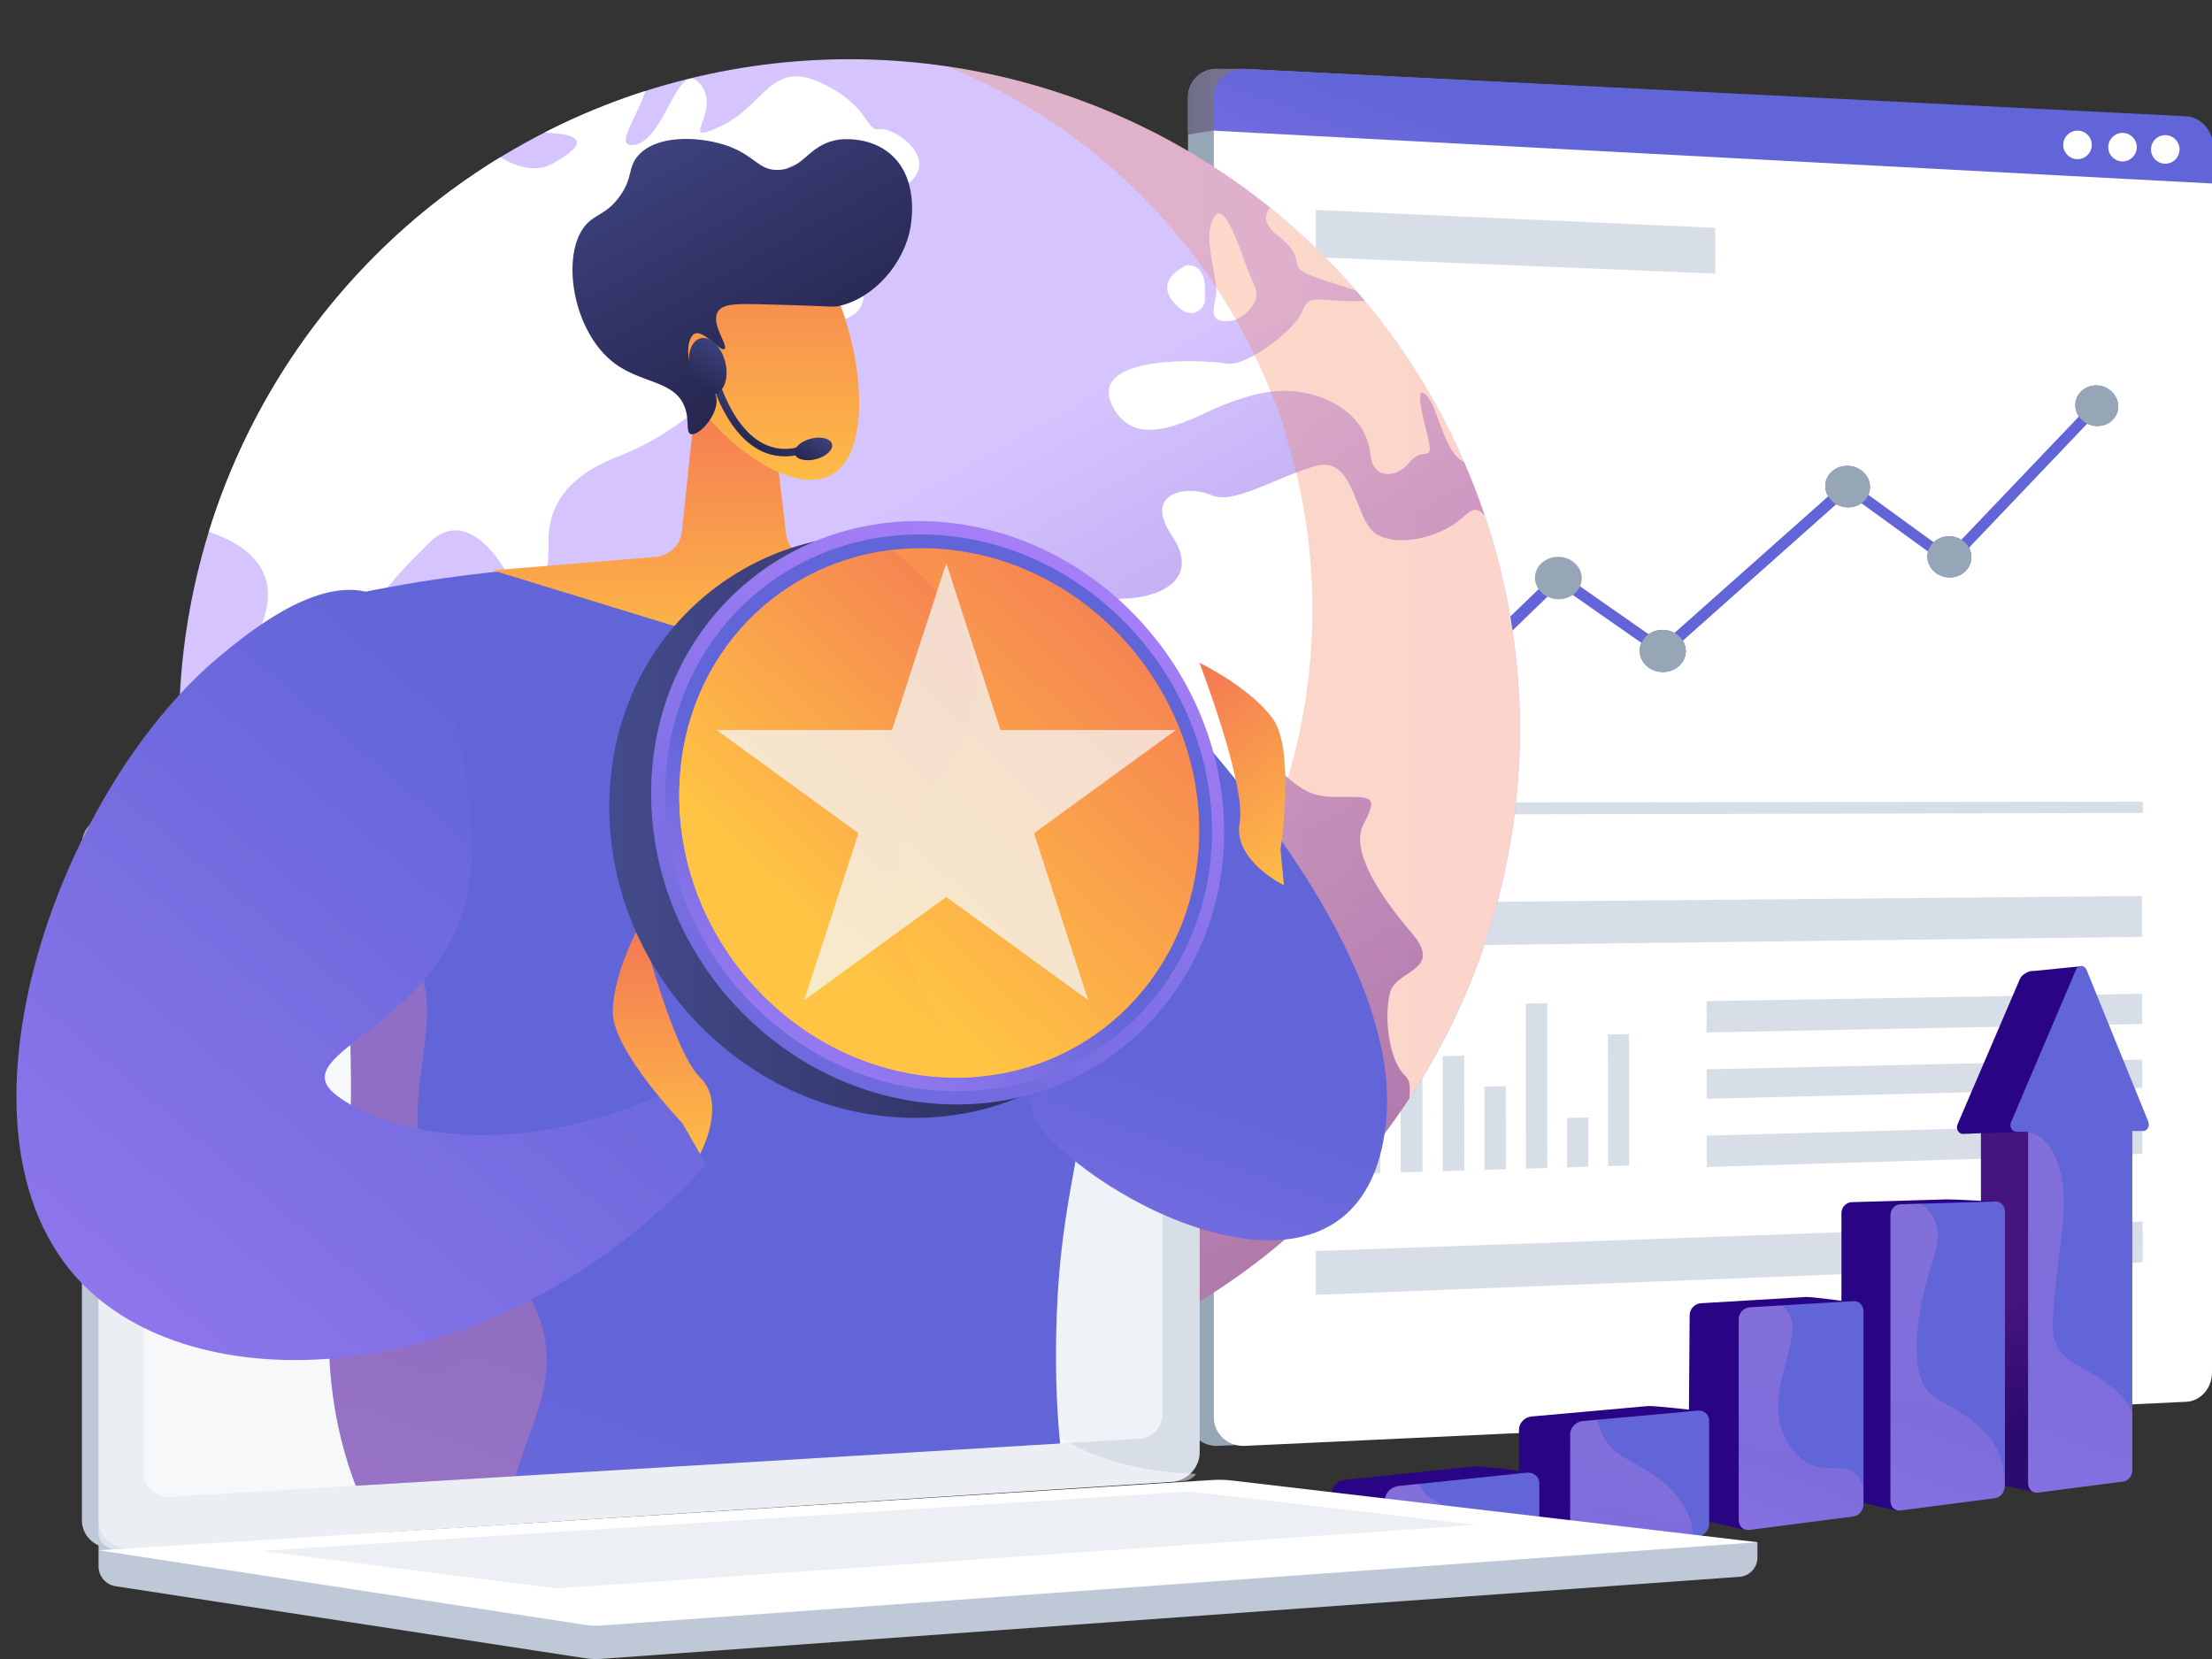 <svg xmlns="http://www.w3.org/2000/svg" xmlns:xlink="http://www.w3.org/1999/xlink" viewBox="0 0 400 300"><rect x="0" y="0" width="400" height="300" fill="#333333" stroke="none"/><defs><linearGradient id="b" x1="214.83" y1="18.49" x2="237.75" y2="18.49" gradientUnits="userSpaceOnUse"><stop offset="0" stop-color="#311944"></stop><stop offset="1" stop-color="#893976"></stop></linearGradient><linearGradient id="c" x1="258.14" y1="258.1" x2="304.5" y2="128.8" gradientUnits="userSpaceOnUse"><stop offset="0" stop-color="#aa80f9"></stop><stop offset="1" stop-color="#6165d7"></stop></linearGradient><linearGradient id="d" x1="296.82" y1="128.46" x2="300.1" y2="119.31" xlink:href="#c"></linearGradient><linearGradient id="e" x1="348.76" y1="111.13" x2="351.95" y2="102.25" xlink:href="#c"></linearGradient><linearGradient id="f" x1="375.48" y1="83.62" x2="378.61" y2="74.9" xlink:href="#c"></linearGradient><linearGradient id="g" x1="330.34" y1="98.49" x2="333.55" y2="89.55" xlink:href="#c"></linearGradient><linearGradient id="h" x1="279.26" y1="109.97" x2="305.72" y2="36.17" xlink:href="#c"></linearGradient><linearGradient id="i" x1="365.38" y1="258.59" x2="362.35" y2="234.52" xlink:href="#b"></linearGradient><linearGradient id="j" x1="331.86" y1="353.8" x2="371.35" y2="243.69" xlink:href="#c"></linearGradient><linearGradient id="k" x1="322.48" y1="327.14" x2="347.52" y2="257.31" xlink:href="#c"></linearGradient><linearGradient id="l" x1="302.6" y1="319.71" x2="322.08" y2="265.4" xlink:href="#c"></linearGradient><linearGradient id="m" x1="280.65" y1="311.69" x2="294.06" y2="274.31" xlink:href="#c"></linearGradient><linearGradient id="n" x1="251.4" y1="311.59" x2="262.4" y2="280.91" xlink:href="#c"></linearGradient><linearGradient id="o" x1="390.45" y1="169.63" x2="352.87" y2="342.73" gradientUnits="userSpaceOnUse"><stop offset="0" stop-color="#e38ddd"></stop><stop offset="1" stop-color="#9571f6"></stop></linearGradient><linearGradient id="p" x1="364.7" y1="186.46" x2="332.05" y2="336.85" xlink:href="#o"></linearGradient><linearGradient id="q" x1="334.92" y1="212.8" x2="310.62" y2="324.76" xlink:href="#o"></linearGradient><linearGradient id="r" x1="300.42" y1="244.06" x2="286.23" y2="309.43" xlink:href="#o"></linearGradient><linearGradient id="s" x1="264.52" y1="259.28" x2="254.42" y2="305.79" xlink:href="#o"></linearGradient><clipPath id="t"><circle cx="153.6" cy="131.95" r="121.24" fill="none" stroke-width="0"></circle></clipPath><linearGradient id="u" x1="137.75" y1="104.06" x2="285.48" y2="363.47" gradientUnits="userSpaceOnUse"><stop offset="0" stop-color="#d6c4ff"></stop><stop offset="1" stop-color="#512da8"></stop></linearGradient><linearGradient id="v" x1="31.21" y1="131.95" x2="276" y2="131.95" gradientUnits="userSpaceOnUse"><stop offset="0" stop-color="#ffc444"></stop><stop offset="1" stop-color="#f36f56"></stop></linearGradient><clipPath id="w"><path d="m206.07,260.17l-175.12,10.5c-2.74.16-4.96-1.72-4.96-4.21L0,239.67c0-2.49,6.34-183.03,12.78-220.77l189.93-.36c-1.42,37.72,72.17,93.66,67.56,195.94l-60.06,41.34c0,2.27-1.85,4.22-4.14,4.36Z" fill="none" stroke-width="0"></path></clipPath><linearGradient id="x" x1="19.56" y1="491.69" x2="108.46" y2="243.79" xlink:href="#c"></linearGradient><linearGradient id="y" x1="-163.74" y1="126.08" x2="-163.74" y2="64.11" gradientTransform="translate(-34.89) rotate(-180) scale(1 -1)" xlink:href="#v"></linearGradient><linearGradient id="z" x1="-171.37" y1="93.06" x2="-171.37" y2="30.63" gradientTransform="translate(-34.89) rotate(-180) scale(1 -1)" xlink:href="#v"></linearGradient><linearGradient id="aa" x1="-149.14" y1="8.98" x2="-181.87" y2="66.81" gradientTransform="translate(-34.89) rotate(-180) scale(1 -1)" gradientUnits="userSpaceOnUse"><stop offset="0" stop-color="#444b8c"></stop><stop offset="1" stop-color="#26264f"></stop></linearGradient><linearGradient id="ab" x1="-150.01" y1="339.14" x2="-21.41" y2="3.68" gradientTransform="translate(-34.89) rotate(-180) scale(1 -1)" gradientUnits="userSpaceOnUse"><stop offset="0" stop-color="#ff9085"></stop><stop offset="1" stop-color="#fb6fbb"></stop></linearGradient><linearGradient id="ac" x1="-32.8" y1="299.85" x2="105.71" y2="138.13" xlink:href="#c"></linearGradient><linearGradient id="ad" x1="175.37" y1="304.83" x2="215.15" y2="193.92" xlink:href="#c"></linearGradient><linearGradient id="ae" x1="119.79" y1="213.74" x2="119.79" y2="163.35" xlink:href="#v"></linearGradient><linearGradient id="af" x1="9690.31" y1="-3008.08" x2="9690.31" y2="-3058.47" gradientTransform="translate(9886.23 -2988.35) rotate(144.68) scale(1 -1)" xlink:href="#v"></linearGradient><linearGradient id="ag" x1="-4725.06" y1="149.39" x2="-4621.43" y2="149.39" gradientTransform="translate(4835.24)" xlink:href="#aa"></linearGradient><linearGradient id="ah" x1="-4642.12" y1="94.93" x2="-4696.07" y2="213.95" gradientTransform="translate(4835.24)" xlink:href="#c"></linearGradient><linearGradient id="ai" x1="-4699.14" y1="200.33" x2="-4671.03" y2="155.69" gradientTransform="translate(4835.24)" xlink:href="#c"></linearGradient><linearGradient id="aj" x1="151.35" y1="166.41" x2="218.84" y2="95.38" xlink:href="#v"></linearGradient><linearGradient id="ak" x1="-4690.2" y1="165.26" x2="-4635.16" y2="107.33" gradientTransform="translate(4835.24)" xlink:href="#v"></linearGradient><linearGradient id="al" x1="139.38" y1="70.18" x2="134.05" y2="79.6" gradientTransform="matrix(1,0,0,1,0,0)" xlink:href="#aa"></linearGradient><linearGradient id="am" x1="149.39" y1="77.09" x2="145.68" y2="83.64" gradientTransform="matrix(1,0,0,1,0,0)" xlink:href="#aa"></linearGradient><linearGradient id="an" x1="131.6" y1="59.81" x2="125.79" y2="70.08" gradientTransform="matrix(1,0,0,1,0,0)" xlink:href="#aa"></linearGradient></defs><g><g id="a"><path d="m394.98,26.02v222.2c0,2.79-1.98,5.15-4.61,5.27l-170.12,7.97c-3.02.14-5.42-2.18-5.42-5.17V17.61c0-3,2.47-5.3,5.49-5.15l17.43.88,152.73,7.69c.41.02.79.09,1.17.22,1.62.53,2.81,1.94,3.26,3.69.1.35.05.71.05,1.09Z" fill="#97a6b7" stroke-width="0"></path><polygon points="237.05 212.34 233.06 212.46 233.06 182.11 237.05 182.04 237.05 212.34" fill="#97a6b7" stroke-width="0"></polygon><polygon points="244.72 212.11 240.76 212.23 240.76 191.44 244.72 191.35 244.72 212.11" fill="#97a6b7" stroke-width="0"></polygon><polygon points="252.34 211.89 248.41 212 248.4 185.82 252.33 185.74 252.34 211.89" fill="#97a6b7" stroke-width="0"></polygon><polygon points="259.91 211.66 256 211.78 255.99 190.99 259.9 190.91 259.91 211.66" fill="#97a6b7" stroke-width="0"></polygon><polygon points="267.43 211.43 263.55 211.55 263.54 196.51 267.42 196.41 267.43 211.43" fill="#97a6b7" stroke-width="0"></polygon><polygon points="274.91 211.21 271.05 211.33 271.03 181.46 274.89 181.4 274.91 211.21" fill="#97a6b7" stroke-width="0"></polygon><polygon points="282.33 210.99 278.5 211.1 278.49 202.16 282.32 202.06 282.33 210.99" fill="#97a6b7" stroke-width="0"></polygon><polygon points="289.71 210.77 285.9 210.88 285.88 187.07 289.69 187 289.71 210.77" fill="#97a6b7" stroke-width="0"></polygon><polygon points="382.45 169.41 233.06 171.26 233.06 163.36 382.43 162.02 382.45 169.41" fill="#97a6b7" stroke-width="0"></polygon><polygon points="382.59 228.28 233.06 234.15 233.06 226.23 382.57 220.88 382.59 228.28" fill="#97a6b7" stroke-width="0"></polygon><polygon points="305.28 49.48 233.06 46.52 233.06 37.97 305.27 41.2 305.28 49.48" fill="#97a6b7" stroke-width="0"></polygon><polygon points="382.49 185.17 303.71 186.7 303.71 181.04 382.47 179.7 382.49 185.17" fill="#97a6b7" stroke-width="0"></polygon><polygon points="382.51 196.74 303.73 198.7 303.72 193.37 382.5 191.6 382.51 196.74" fill="#97a6b7" stroke-width="0"></polygon><polygon points="382.54 208.65 303.74 211.03 303.73 205.36 382.53 203.18 382.54 208.65" fill="#97a6b7" stroke-width="0"></polygon><polygon points="382.57 147.01 232.06 147.33 232.06 62.87 234.25 62.94 234.22 145.14 382.55 144.97 382.57 147.01" fill="#97a6b7" stroke-width="0"></polygon><path d="m241.3,140.01c-.27,0-.55-.1-.76-.29-.43-.4-.44-1.04-.02-1.45l35.65-34.46c.36-.35.95-.39,1.37-.09l18.17,12.7,32.83-29.18c.35-.31.89-.33,1.28-.05l17.67,12.83,26.07-27.33c.36-.38.97-.38,1.37,0,.39.37.42.99.06,1.36l-26.63,27.95c-.34.36-.9.4-1.31.11l-17.73-12.85-32.81,29.2c-.36.32-.91.35-1.31.07l-18.14-12.67-34.97,33.85c-.21.21-.5.31-.78.31Z" fill="#97a6b7" stroke-width="0"></path><path d="m276.69,100.69c-2.34.09-4.13,1.88-4,4,.13,2.12,2.13,3.77,4.47,3.67,2.33-.09,4.11-1.88,3.98-4-.13-2.11-2.12-3.76-4.45-3.67Z" fill="#97a6b7" stroke-width="0"></path><path d="m240.94,135.23c-2.41.12-4.26,1.97-4.13,4.13.13,2.16,2.2,3.8,4.61,3.67,2.41-.13,4.24-1.98,4.11-4.13-.13-2.15-2.18-3.79-4.59-3.67Z" fill="#97a6b7" stroke-width="0"></path><path d="m295.57,113.91c-2.3.1-4.06,1.89-3.93,3.99.13,2.11,2.1,3.73,4.4,3.62,2.29-.11,4.05-1.89,3.92-3.99-.13-2.1-2.09-3.72-4.38-3.62Z" fill="#97a6b7" stroke-width="0"></path><path d="m347.4,96.98c-2.19.08-3.88,1.81-3.75,3.87.12,2.06,2.01,3.65,4.2,3.57,2.19-.09,3.86-1.82,3.74-3.87-.12-2.05-1.99-3.65-4.18-3.57Z" fill="#97a6b7" stroke-width="0"></path><path d="m378.14,73.27c-.12-2.02-1.95-3.62-4.08-3.57-2.14.05-3.78,1.74-3.66,3.77.12,2.03,1.96,3.63,4.1,3.57,2.14-.06,3.77-1.75,3.65-3.77Z" fill="#97a6b7" stroke-width="0"></path><path d="m329,84.24c-2.23.07-3.94,1.8-3.81,3.88.13,2.07,2.04,3.69,4.27,3.62,2.23-.07,3.92-1.81,3.8-3.88-.12-2.07-2.03-3.69-4.25-3.62Z" fill="#97a6b7" stroke-width="0"></path><path d="m394.98,24.93v8.25l-180.14-9.55v-6.02c0-3,2.47-5.3,5.49-5.15h4.69s12.75.66,12.75.66l152.72,7.91c.41.02.74.09,1.12.22,1.65.53,3.01,1.94,3.37,3.69Z" fill="#97a6b7" stroke-width="0"></path><circle cx="370.79" cy="26.2" r="2.58" fill="#97a6b7" stroke-width="0"></circle><circle cx="378.93" cy="26.61" r="2.58" fill="#97a6b7" stroke-width="0"></circle><path d="m389.25,27.02c0,1.42-1.15,2.58-2.58,2.58s-2.58-1.15-2.58-2.58,1.15-2.58,2.58-2.58,2.58,1.15,2.58,2.58Z" fill="#97a6b7" stroke-width="0"></path><path d="m237.75,13.11l-.02.22-1.01,11.21-17.09-.98-4.8.78v-6.72c0-3,2.47-5.3,5.49-5.15h4.69s12.74.66,12.74.66Z" fill="url(#b)" opacity=".4" stroke-width="0"></path><path d="m395.97,26.61l4.03,6.57v215.04c0,2.79-2.05,5.15-4.68,5.27l-170.26,7.97c-3.02.14-5.56-2.18-5.56-5.17V23.56l2.8-4.54c0-3,.97-1.45,3.99-1.3l168.69,6.72c2.18.11.98,1.69.98,2.17Z" fill="#fff" stroke-width="0"></path><polygon points="241.93 212.34 237.95 212.46 237.95 182.11 241.93 182.04 241.93 212.34" fill="#d8dee8" stroke-width="0"></polygon><polygon points="249.6 212.11 245.64 212.23 245.64 191.44 249.6 191.35 249.6 212.11" fill="#d8dee8" stroke-width="0"></polygon><polygon points="257.23 211.89 253.29 212 253.28 185.82 257.22 185.74 257.23 211.89" fill="#d8dee8" stroke-width="0"></polygon><polygon points="264.8 211.66 260.89 211.78 260.88 190.99 264.79 190.91 264.8 211.66" fill="#d8dee8" stroke-width="0"></polygon><polygon points="272.32 211.43 268.43 211.55 268.43 196.51 272.31 196.41 272.32 211.43" fill="#d8dee8" stroke-width="0"></polygon><polygon points="279.79 211.21 275.93 211.33 275.91 181.46 279.77 181.4 279.79 211.21" fill="#d8dee8" stroke-width="0"></polygon><polygon points="287.22 210.99 283.38 211.1 283.37 202.16 287.21 202.06 287.22 210.99" fill="#d8dee8" stroke-width="0"></polygon><polygon points="294.59 210.77 290.78 210.88 290.76 187.07 294.57 187 294.59 210.77" fill="#d8dee8" stroke-width="0"></polygon><polygon points="387.34 169.41 237.95 171.26 237.95 163.36 387.32 162.02 387.34 169.41" fill="#d8dee8" stroke-width="0"></polygon><polygon points="387.47 228.28 237.95 234.15 237.95 226.23 387.45 220.88 387.47 228.28" fill="#d8dee8" stroke-width="0"></polygon><polygon points="310.17 49.48 237.94 46.52 237.94 37.97 310.16 41.2 310.17 49.48" fill="#d8dee8" stroke-width="0"></polygon><polygon points="387.37 185.17 308.6 186.7 308.59 181.04 387.36 179.7 387.37 185.17" fill="#d8dee8" stroke-width="0"></polygon><polygon points="387.4 196.74 308.61 198.7 308.61 193.37 387.39 191.6 387.4 196.74" fill="#d8dee8" stroke-width="0"></polygon><polygon points="387.43 208.65 308.63 211.03 308.62 205.36 387.41 203.18 387.43 208.65" fill="#d8dee8" stroke-width="0"></polygon><polygon points="387.53 147.01 237.08 147.33 237.08 62.87 239.2 62.94 239.14 145.14 387.49 144.97 387.53 147.01" fill="#d8dee8" stroke-width="0"></polygon><path d="m246.18,140.01c-.27,0-.55-.1-.76-.29-.43-.4-.44-1.04-.02-1.45l35.65-34.46c.36-.35.95-.39,1.37-.09l18.17,12.7,32.83-29.18c.35-.31.89-.33,1.28-.05l17.67,12.83,26.07-27.33c.36-.38.97-.38,1.37,0,.39.37.42.99.06,1.36l-26.63,27.95c-.34.36-.9.4-1.31.11l-17.73-12.85-32.81,29.2c-.36.32-.91.35-1.31.07l-18.14-12.67-34.97,33.85c-.21.21-.5.31-.78.31Z" fill="url(#c)" stroke-width="0"></path><path d="m281.58,100.69c-2.34.09-4.13,1.88-4,4,.13,2.12,2.13,3.77,4.47,3.67,2.33-.09,4.11-1.88,3.98-4-.13-2.11-2.12-3.76-4.45-3.67Z" fill="#97a6b7" stroke-width="0"></path><path d="m245.82,135.23c-2.41.12-4.26,1.97-4.13,4.13.13,2.16,2.2,3.8,4.61,3.67,2.41-.13,4.24-1.98,4.11-4.13-.13-2.15-2.18-3.79-4.59-3.67Z" fill="#97a6b7" stroke-width="0"></path><path d="m300.45,113.91c-2.3.1-4.06,1.89-3.93,3.99.13,2.11,2.1,3.73,4.4,3.62,2.29-.11,4.05-1.89,3.92-3.99-.13-2.1-2.09-3.72-4.38-3.62Z" fill="url(#d)" stroke-width="0"></path><path d="m300.45,113.91c-2.3.1-4.06,1.89-3.93,3.99.13,2.11,2.1,3.73,4.4,3.62,2.29-.11,4.05-1.89,3.92-3.99-.13-2.1-2.09-3.72-4.38-3.62Z" fill="#97a6b7" stroke-width="0"></path><path d="m352.29,96.98c-2.19.08-3.88,1.81-3.75,3.87.12,2.06,2.01,3.65,4.2,3.57,2.19-.09,3.86-1.82,3.74-3.87-.12-2.05-1.99-3.65-4.18-3.57Z" fill="url(#e)" stroke-width="0"></path><path d="m352.29,96.98c-2.19.08-3.88,1.81-3.75,3.87.12,2.06,2.01,3.65,4.2,3.57,2.19-.09,3.86-1.82,3.74-3.87-.12-2.05-1.99-3.65-4.18-3.57Z" fill="#97a6b7" stroke-width="0"></path><path d="m383.03,73.27c-.12-2.02-1.95-3.62-4.08-3.57-2.14.05-3.78,1.74-3.66,3.77.12,2.03,1.96,3.63,4.1,3.57,2.14-.06,3.77-1.75,3.65-3.77Z" fill="url(#f)" stroke-width="0"></path><path d="m383.03,73.27c-.12-2.02-1.95-3.62-4.08-3.57-2.14.05-3.78,1.74-3.66,3.77.12,2.03,1.96,3.63,4.1,3.57,2.14-.06,3.77-1.75,3.65-3.77Z" fill="#97a6b7" stroke-width="0"></path><path d="m333.89,84.24c-2.23.07-3.94,1.8-3.81,3.88.13,2.07,2.04,3.69,4.27,3.62,2.23-.07,3.92-1.81,3.8-3.88-.12-2.07-2.03-3.69-4.25-3.62Z" fill="url(#g)" stroke-width="0"></path><path d="m333.89,84.24c-2.23.07-3.94,1.8-3.81,3.88.13,2.07,2.04,3.69,4.27,3.62,2.23-.07,3.92-1.81,3.8-3.88-.12-2.07-2.03-3.69-4.25-3.62Z" fill="#97a6b7" stroke-width="0"></path><path d="m400,24.93v8.25l-180.5-9.55v-6.02c0-3,2.58-5.3,5.6-5.15l170.25,8.57c2.18.11,3.93,1.75,4.65,3.9Z" fill="url(#h)" stroke-width="0"></path><circle cx="375.68" cy="26.2" r="2.58" fill="#fff" stroke-width="0"></circle><circle cx="383.82" cy="26.61" r="2.58" fill="#fff" stroke-width="0"></circle><path d="m394.13,27.02c0,1.42-1.15,2.58-2.58,2.58s-2.58-1.15-2.58-2.58,1.15-2.58,2.58-2.58,2.58,1.15,2.58,2.58Z" fill="#fff" stroke-width="0"></path><path d="m380.18,200.72l-3.85-26-8.61.87c-.73-.13-2.11.62-2.43,1.38l-11.3,26.34c-.35.82.19,1.75,1,1.75l3.23-.14v61.4c0,1.09.79,1.88,1.77,1.75l7.74,1.72c.93-.12,9.59-4.79,9.59-5.84v-61.54h1.96c.74-.01,1.23-.91.91-1.69Z" fill="#290484" stroke-width="0"></path><path d="m366.75,204.65l-8.54.28v61.4c0,1.09.79,1.88,1.77,1.75l7.74,1.72c.38-.05,2.08-.87,3.94-1.89l-4.91-63.25Z" fill="url(#i)" opacity=".3" stroke-width="0"></path><path d="m387.57,204.52h-1.98v61.27c0,1.05-.7,2-1.6,2.11l-15.5,2.01c-.97.13-1.74-.66-1.74-1.74v-63.51h-2.1c-.8.02-1.34-.91-.99-1.73l11.77-27.63c.38-.89,1.51-.83,1.89.09l11.17,27.46c.31.77-.19,1.67-.92,1.67Z" fill="url(#j)" stroke-width="0"></path><path d="m342.91,273.17l-8.08-1.88c-1.02.13-1.84-.65-1.84-1.73v-50.15c0-1.09.83-1.99,1.84-2.02l17.33-.51c.95-.03,9.01.43,9.01.43l-7.29,49.66c0,1.05-10.97,6.21-10.97,6.21Z" fill="#290484" stroke-width="0"></path><path d="m362.56,219.09v49.71c0,.29-.11.57-.22.84-.27.67-.88,1.19-1.56,1.27l-17.13,2.22c-1.01.13-1.79-.64-1.79-1.72v-51.62c0-1.08.77-1.98,1.78-2.01l3.73-.11,13.45-.4c.94-.03,1.74.79,1.74,1.84Z" fill="url(#k)" stroke-width="0"></path><path d="m315.83,276.69l-8.52-1.88c-1.12.14-2.03-.67-2.03-1.81l.26-35.14c0-1.14.91-2.12,2.03-2.19l19.04-1.14c1.04-.06,9.8,1.14,9.8,1.14l-8.17,34.47c0,1.1-11.36,6.4-12.41,6.54Z" fill="#290484" stroke-width="0"></path><path d="m336.98,237.14v34.85c0,1.09-.79,2.09-1.83,2.22l-18.79,2.44c-1.11.14-1.94-.66-1.94-1.8v-36.26c0-1.14.85-2.11,1.96-2.18l5.82-.35,12.96-.78c1.04-.06,1.82.77,1.82,1.86Z" fill="url(#l)" stroke-width="0"></path><path d="m284.91,280.27l-7.98-1.59c-1.24.16-2.25-.69-2.25-1.89v-18.26c0-1.2,1.01-2.26,2.25-2.38l21.03-1.89c1.15-.1,9.12.83,9.12.83l-7.04,18.55c0,1.15-13.97,6.47-15.13,6.62Z" fill="#290484" stroke-width="0"></path><path d="m309.07,256.98v18.52c0,.36-.05.71-.21,1.02-.35.69-1.01,1.22-1.79,1.32l-.8.1-20.06,2.59c-1.23.16-2.26-.68-2.26-1.88v-19.31c0-1.2,1.04-2.25,2.27-2.37l2.67-.24,3.87-.35,14.28-1.3c1.14-.1,2.04.74,2.04,1.89Z" fill="url(#m)" stroke-width="0"></path><path d="m266.59,265.18l-23.34,2.41c-1,.1-1.86.73-2.26,1.55-.15.31-.24.65-.24,1v10.03c0,1.27,1.07,2.3,2.5,2.81l8.25,1.64c1.3-.17,17.4-5.9,17.4-7.11l3.87-4.65,3.92-6.63s-8.81-1.18-10.09-1.05Z" fill="#290484" stroke-width="0"></path><path d="m278.36,268.25v11.14c0,1.21-1.05,2.32-2.31,2.48l-5.04.65-18.08,2.34c-1.36.18-2.48-.7-2.48-1.96v-11.64c0-1.26,1.11-2.4,2.47-2.54l3.55-.37,19.59-2.04c1.26-.13,2.31.74,2.31,1.94Z" fill="url(#n)" stroke-width="0"></path><path d="m385.59,255.31v10.47c0,1.05-.7,2-1.6,2.11l-15.5,2.01c-.97.13-1.74-.66-1.74-1.74v-63.4c2.56.14,7.84,4.4,6.13,17.99-2.35,18.61-2.29,19.54.66,22.64,1.84,1.94,9.03,4.12,12.06,9.92Z" fill="url(#o)" opacity=".3" stroke-width="0"></path><path d="m362.3,269.64c-.27.67-.86,1.19-1.54,1.27l-17.12,2.22c-1.01.13-1.78-.64-1.78-1.72v-51.62c0-1.08.77-1.98,1.78-2.01l3.73-.11c2.87,2.15,3.73,5.24,2.46,9.19-4.54,14.07-3.85,21.96-.91,25.06,2.51,2.64,14.86,5.72,13.37,17.73Z" fill="url(#p)" opacity=".3" stroke-width="0"></path><path d="m336.98,269.02v2.98c0,1.09-.79,2.09-1.83,2.22l-18.79,2.44c-1.11.14-1.94-.66-1.94-1.8v-36.26c0-1.14.85-2.11,1.96-2.18l5.82-.35c6.33,4.68-5.61,16.31,1.99,26.08,5.24,6.73,10.47-.15,12.79,6.88Z" fill="url(#q)" opacity=".3" stroke-width="0"></path><path d="m306.26,277.95l-20.06,2.59c-1.23.16-2.26-.68-2.26-1.88v-19.31c0-1.2,1.04-2.25,2.27-2.37l2.67-.24c.51,2.58,1.5,3.97,2.81,5.36,2.46,2.59,13.74,5.58,14.57,15.84Z" fill="url(#r)" opacity=".3" stroke-width="0"></path><path d="m271,282.51l-18.08,2.34c-1.36.18-2.47-.7-2.47-1.96v-11.64c0-1.26,1.11-2.4,2.47-2.54l3.55-.37c.42.72.93,1.33,1.5,1.94,2.07,2.18,10.87,4.66,13.02,12.23Z" fill="url(#s)" opacity=".3" stroke-width="0"></path><g clip-path="url(#t)"><path d="m276.33,132.06c0,25.98-8.16,50.08-21.99,69.92-.05.08-.25.16-.25.24h0c-21.71,31.81-58.9,52.42-100.63,52.42-3.41,0-6.68-.16-10.02-.62h0s-.02.2-.03.2c-1.65-.14-3.28-.2-4.9-.4-.58-.07-1.16-.09-1.73-.17-.51-.07-1.02-.11-1.52-.19-.44-.06-.88-.12-1.32-.19-.1-.02-.2-.03-.3-.04-1.07-.18-2.14-.36-3.2-.56,0,0-.01,0-.02,0-56.73-10.84-99.59-60.71-99.59-120.6,0-12.66,1.84-24.88,5.4-36.37.56-1.8,1.25-3.58,1.71-5.35h0c1.39-2.94,2.31-5.83,3.59-8.66.51-1.13,1.08-2.26,1.62-3.37,2.99-6.13,6.49-11.97,10.41-17.47.36-.5.73-1,1.09-1.49,1.45-1.98,2.97-3.91,4.55-5.8,2.36-2.83,4.84-5.55,7.43-8.15,6.76-6.78,14.31-12.78,22.5-17.85,2.53-1.57,5.13-3.05,7.78-4.43,6.42-3.35,13.17-6.15,20.2-8.33,11.53-3.59,23.79-5.52,36.5-5.52,29.23,0,56.07,10.21,77.15,27.26,15.51,12.54,28.12,28.78,36.05,47.38,1.77,4.15,2.97,8.42,4.82,12.79h0s-.21.04-.2.06c3.35,11.18,4.9,23.02,4.9,35.29Z" fill="url(#u)" stroke-width="0"></path><g><polygon points="143.43 254.42 143.43 254.42 143.44 254.42 143.43 254.42 143.43 254.42" fill="#fff" stroke-width="0"></polygon><path d="m180.35,173.45c-2.63,3.71-10.79,8.48-5.26,17.84,5.48,9.34-.38,11.09-4.15,10.21-3.79-.86-15.57-1.35-13.61,4.01,1.96,5.36,5.33,7.37,1.02,9.44-4.31,2.06-6.14,7.44-10.55,14.85-4.38,7.42-14.81,1-11.72,8.44,3.08,7.44,5.48,6.72,5.19,11.9-.07,1.42.88,2.89,2.16,4.28-1.65-.14-3.3-.3-4.94-.5-.58-.07-1.16-.14-1.73-.22-.51-.07-1.02-.14-1.52-.22-.44-.06-.88-.13-1.32-.2-.1-.02-.07-.03-.17-.05-1.05-.18-1.6-.37-2.99-.57h0c-.92-.88-.34-1.83-.21-2.86,1.38-9.57-11.83-16.15-14.04-22.86-2.18-6.69-.03-10.68-.53-16.22-.52-5.53,1.29-12.87-1.89-17.54-3.19-4.65-16.02-6.2-18.47-15.58-2.46-9.36,3.26-23.37,5.49-25.76,2.2-2.39-10.63-13.24-16.74-13.59-6.13-.37-3.68-12.72-14.05-10.84-10.39,1.82-29.05-3.97-25.2-10.21,3.18-5.14,8.52-16.47-8.91-21.52.56-1.8,1.25-3.58,1.71-5.35h0c1.39-2.94,2.31-5.83,3.59-8.66.51-1.13,1.08-2.26,1.62-3.37,2.99-6.13,6.49-11.97,10.41-17.47.36-.5.73-1,1.09-1.49,1.46-1.98,2.98-3.91,4.55-5.8,2.36-2.83,4.84-5.55,7.43-8.15,6.76-6.78,14.31-12.78,22.5-17.85,3.45,2.42,7.4,3.91,10.8,2.07,8.35-4.67,2.85-5.39-.57-5.56-.89-.04-1.75-.4-2.45-.93,6.42-3.35,13.17-6.15,20.2-8.33-.52,4.71-6.93,12.29-2.21,11.36,5.49-1.04,7.73-15.87,11.75-10.94,4.09,4.95-4.47,11.43,3.57,7.67,8.05-3.72,9.12-12.02,18.09-7.98,9.01,4.09,8.19,8.93,10.7,8.45,2.51-.47,10.61,4.97,5.71,9.45-4.95,4.49-9.48-1.23-16.89-2.96-7.42-1.71-7.24,4.36-10.65,5.75-3.47,1.34-20.21-6.75-24.32.56-4.15,7.25-5.92,12.32.24,12.13,6.16-.17,6.56-1.77,6.07,2.79-.49,4.56.63,7.97,6.21,3.68,5.56-4.28,4.32-8.45,8.67-6.41,4.35,2.05,4.87.19,9.5-3.17,4.63-3.36,10.71-3.71,12.31,3.83,1.6,7.55-1.13,9.24-9.27,9.62-8.14.39-9.06-2.17-11.66,4.63-2.58,6.81-13.35,15.55-22.8,19.15-9.44,3.61-13.13,8.94-12.92,16.14.22,7.21-3.32,14.81-5.69,8.87-2.38-5.96-9.05-15.99-15.85-9.29-6.82,6.72-18.69,18.6-5.57,20.77,13.09,2.21,6.26-10.05,12.87-7.6,6.6,2.47-4.18,7.87.23,9.82,4.42,1.97,6.27,1.05,6.24,7.07-.03,6.02,1.47,11.87,6.83,9.32,5.36-2.55,12.25-14.35,20.01-7.37,7.77,7,7.22,6.09,11.3,4.05,4.07-2.04,6.67,4.07,8.33,6.85,1.67,2.78,8.22-.06,13.52,8.22,5.3,8.27,7.38,9.75,13.43,6.77,6.05-2.97,8.51-.76,10.09,3.41,1.57,4.18,5.3.1,7.09,5.62,1.78,5.52.93,4.66-1.69,8.38Z" fill="#fff" stroke-width="0"></path><path d="m201.06,73.21c-4.29-9.2,16.95-8.16,20.7-7.46,3.78.63,12.63-6.3,13.76-9.51,1.16-3.24,3.05-1.7,9.77-1.79,6.72-.07.78-1.59-6.61-4.03-7.38-2.43-1.07-2.68-7.87-8.05-2.93-2.35-2.01-4.35-.05-5.84,15.51,12.54,27.9,28.78,35.83,47.38-.22-.07-.43-.11-.63-.11-4.7-.03-5.74-10.43-8.16-12.45-2.39-2.02.07,5.71.65,8.89.59,3.18-1.29.51-3.63,3.43-2.36,2.92-6.61,2.98-6.99-1.41-.39-4.37-3.47-8.67-9.73-10.67-6.26-2-11.67-.36-16.76,1.6-5.06,1.93-15.95,9.14-20.27.02Z" fill="#fff" stroke-width="0"></path><path d="m254.38,202.22c.42-3.16,1.12-6.42-.2-7.61-3.21-2.97-3.91-11.08-2.79-15.18,1.11-4.12,9.75-3.88,3.89-10.72-5.88-6.86-11.17-14.99-8.71-19.65,2.47-4.65,1.72-4.99-2.91-4.96-4.63.03-6.66.23-11.28-3.89-4.62-4.17-10.97,9.85-28.34-1.4-17.37-11.36-7.48-30.51-.97-30.56,6.55-.11,14.2-3.42,8.83-11.4-5.35-8.02,3.01-9.15,7.1-7.33,4.09,1.8,11.35-3.04,18.75-5.22,7.41-2.17,7.09,9.91,11.2,12.32,4.14,2.42,11.9.5,15.93-3.37,2.88-2.76,3.51.46,6.35,3.51,3.35,11.18,5.15,23.02,5.15,35.29,0,26.09-8.13,50.27-22.01,70.16Z" fill="#fff" stroke-width="0"></path><path d="m223.31,57.9s5.42-2.45,3.46-6.39c-1.94-3.94-5.03-16.01-7.28-12.2-2.27,3.82,1.08,11.24.35,14.44-.74,3.21-.76,4.89,3.48,4.15Z" fill="#fff" stroke-width="0"></path><path d="m217.9,54.22c-.08-1.27.72-6.42-3.33-6.26,0,0-5.86,2.44-2.43,6.61,3.45,4.15,5.85.92,5.76-.35Z" fill="#fff" stroke-width="0"></path></g><path d="m276,131.84c0,25.98-8,50.08-21.83,69.92-.05.08-.09.16-.09.24h0c-22.17,31.81-59.07,52.32-100.79,52.32-3.41,0-6.84-.26-10.19-.72h0s-.02.3-.03.3c-1.65-.14-3.28-.15-4.9-.35-.58-.07-1.16-.07-1.73-.15-.51-.07-1.02-.1-1.52-.18-.44-.06-.88-.11-1.32-.18-.1-.02-.2-.03-.3-.04-1.07-.18-2.14-.36-3.2-.56,0,0-.01,0-.02,0-52.46-10.02-93.06-53.45-98.88-107.29,12.3,35.29,42.72,61.8,80.12,69.19h.01c.92.46,1.84.37,2.76.52.08.01.17.04.26.05.37.06.75.12,1.14.18.43.07.87.12,1.32.18.5.07.99.11,1.49.17,1.4.17,2.81.49,4.23.61.01,0,.02.13.03.13h0c2.89,0,5.76.23,8.71.23,18.02,0,34.99-4.58,49.85-12.48,14.85-7.9,27.58-19.3,37.1-33.03,0-.07.12-.17.16-.24,11.95-17.13,18.94-37.96,18.94-60.39,0-10.59-1.56-20.83-4.45-30.48,0-.02-.04-.04-.04-.05h0c-.92-3.78-2.41-7.46-3.94-11.05-6.85-16.06-17.52-30.08-30.92-40.91-9.8-7.93-21.05-14.14-33.28-18.19,24.78,2.28,47.43,11.93,65.73,26.73,15.51,12.54,28.05,28.78,35.99,47.38,1.77,4.15,2.91,8.42,4.75,12.79h0s-.14.04-.14.06c3.35,11.18,4.97,23.02,4.97,35.29Z" fill="url(#v)" opacity=".3" stroke-width="0"></path></g><path d="m317.8,278.88l-299.98-2.23v6.6c0,1.79,1.31,3.32,3.08,3.59l84.83,13.01c1.01.15,2.03.2,3.04.12l205.77-14.83c1.84-.13,3.26-1.66,3.26-3.5v-2.76Z" fill="#bfc8d6" stroke-width="0"></path><path d="m208.93,267.96l-188.02,12.08c-3.36.22-6.1-2.08-6.1-5.13v-122.23c0-3.05,2.74-5.52,6.1-5.52h188.02c2.77,0,5.01,2.24,5.01,4.99v110.49c0,2.76-2.24,5.14-5.01,5.32Z" fill="#bfc8d6" stroke-width="0"></path><path d="m211.93,267.96l-188.02,12.08c-3.36.22-6.1-2.08-6.1-5.13v-122.23c0-3.05,2.74-5.52,6.1-5.52h188.02c2.77,0,5.01,2.24,5.01,4.99v110.49c0,2.76-2.24,5.14-5.01,5.32Z" fill="#d8dee8" stroke-width="0"></path><path d="m206.07,260.17l-175.12,10.5c-2.74.16-4.96-1.72-4.96-4.21v-107.01c0-2.49,2.22-4.52,4.96-4.53l175.12-.66c2.29,0,4.14,1.82,4.14,4.09v97.47c0,2.27-1.85,4.22-4.14,4.36Z" fill="#eff2f6" stroke-width="0"></path><path d="m124.56,150.5c0,1.14-.97,2.06-2.16,2.06-1.2,0-2.17-.92-2.17-2.05s.97-2.06,2.17-2.06c1.2,0,2.16.92,2.16,2.06Z" fill="#fff" stroke-width="0"></path><path d="m167.39,234.49c-14.57-7.1-26.02,1.9-37.08-6.98-6.7-5.38-3.41-9.39-11.66-17.43-9.13-8.9-15.08-5.91-24.26-13.92-11.61-10.13-5.8-18.01-15.8-25.29-12.13-8.82-25.21-.66-36.76-9.12-4.98-3.65-7.71-8.96-9.14-14.6h-11.3c-1.98,0-3.59,1.45-3.59,3.24v126.79c0,1.79,1.61,3.14,3.59,3.01l192.6-12.38c.95-.06,1.78-.56,2.32-1.28-14.1-.47-22.76-4.74-28.3-9.17-10.83-8.65-8.95-17.19-20.63-22.88Z" fill="#fff" opacity=".48" stroke-width="0"></path><path d="m219.43,267.62l-201.61,12.72,87.91,13.48c1.01.15,2.03.2,3.04.12l209.03-15.06-95.16-11.17c-1.06-.12-2.14-.15-3.21-.09Z" fill="#fff" stroke-width="0"></path><polygon points="47.23 280.45 215.08 269.7 267.03 275.75 100.63 287.24 47.23 280.45" fill="#d8dee8" opacity=".47" stroke-width="0"></polygon><g clip-path="url(#w)"><path d="m71.88,283.27c-1.97-2.8-5.45-8.6-8.13-16.16-7.23-20.42-3.3-38.75-2.33-43.94,3.17-16.9,3.74-47.59-6.11-107.72-.54-3.29,1.57-6.44,4.82-7.18,19.18-4.36,46.06-8.09,77.82-5.15,26.61,2.46,48.57,8.85,64.65,14.92.42,29.42-1.96,52.75-4.18,68.5-3.56,25.23-7.02,33.28-7.43,54.86-.61,32.46,6.81,37.04,1.15,47.11-16.25,28.94-97.61,26.95-120.26-5.23Z" fill="url(#x)" stroke-width="0"></path><path d="m126.21,68.61c-.96,9.15-1.93,18.3-2.89,27.46-.26,2.48-2.25,4.42-4.73,4.63-9.84.81-19.67,1.62-29.51,2.43l54.55,16.73,25.01-11.93c-7.63-2.36-15.26-4.73-22.89-7.09-1.96-.61-3.38-2.31-3.62-4.35-.66-5.65-1.33-11.3-1.99-16.96l-13.92-10.92Z" fill="url(#y)" stroke-width="0"></path><path d="m120.89,64.35c6.01,13.8,21.06,25.22,28.84,21.83,7.78-3.39,6.95-20.55.93-34.35-6.01-13.8-17.53-19.06-25.31-15.67-7.78,3.39-10.48,14.4-4.47,28.2Z" fill="url(#z)" stroke-width="0"></path><path d="m131,63.1c-.76.57-3.72-3.49-5.36-2.77-1.38.61-1.76,4.6-.08,7.33,1.43,2.33,3.33,2.09,3.89,3.91.91,2.98-3.06,7.44-4.55,6.92-.95-.34-.16-2.47-1.09-4.9-1.82-4.79-7.81-4.23-12.69-7.9-7.68-5.76-9.78-19.77-5.19-25.02,1.74-1.99,3.69-1.86,6.06-5.07,2.56-3.48,1.44-5.22,3.41-7.46,3.34-3.79,10.69-3.44,15.32-2.04,5.84,1.76,6.26,4.84,10.17,4.62,4.63-.27,5.29-4.66,10.81-5.47.32-.05,5.47-.72,9.35,2.63,5.04,4.35,3.8,11.92,3.63,13-1.12,6.86-6.72,13.05-12.91,14.44-1.3.29-1.04.02-14.16-.3-4.33-.1-6.95-.14-7.83,1.39-1.26,2.2,1.99,6.12,1.23,6.7Z" fill="url(#aa)" stroke-width="0"></path><path d="m61.43,160.51c6.96,3.16,10.72,7.16,12.86,10.85,8.19,14.07-4.41,27.86,4.64,45.45,6.23,12.11,14.48,10.02,18.55,21.34,5.23,14.52-6.15,24.09-5.57,38.96.29,7.5,3.65,16.86,15.03,27.56-14.93-4.12-27.92-11.26-35.06-21.41-1.97-2.8-5.45-8.6-8.13-16.16-7.23-20.42-3.3-38.75-2.33-43.94,2.26-12.03,3.19-31.04,0-62.66Z" fill="url(#ab)" opacity=".3" stroke-width="0"></path><path d="m66.12,106.99c-9.68-2.27-21.9,7.96-26.41,11.7-29.92,24.84-51.98,88.25-23.57,114.69,22.38,20.82,74.7,17.44,111.55-22.78-2.49-4.32-4.98-8.64-7.46-12.96-33.85,15.35-57.24,3.57-60.75-.89-6.06-7.73,26.66-13.38,25.79-43.88-.51-17.65-5.33-42.63-19.15-45.87Z" fill="url(#ac)" stroke-width="0"></path><path d="m202.6,118.04s51.96,48.86,48.03,85.05c-3.93,36.19-45.8,18.45-61.16,2.4-15.36-16.06,13.13-87.44,13.13-87.44Z" fill="url(#ad)" stroke-width="0"></path><path d="m123.37,203.08s-12.56-13.08-12.56-20.06,4.98-16.02,4.98-16.02c0,0,5.85,23.02,10.8,27.83,4.95,4.81,0,13.84,0,13.84l-3.22-5.59Z" fill="url(#ae)" stroke-width="0"></path><path d="m231.56,153.67s2.69-17.93-1.35-23.63c-4.04-5.7-13.32-10.2-13.32-10.2,0,0,8.53,22.17,7.28,28.95-1.26,6.78,8,11.29,8,11.29l-.61-6.42Z" fill="url(#af)" stroke-width="0"></path><path d="m213.8,152.89c0,28.04-21.92,50.09-49.94,49.23-29.16-.9-53.68-26.08-53.68-56.22s24.52-52.01,53.68-48.98c28.02,2.92,49.94,27.93,49.94,55.96Z" fill="url(#ag)" stroke-width="0"></path><path d="m221.37,150.47c0,28.04-21.92,50.09-49.94,49.23-29.16-.9-53.68-26.08-53.68-56.22s24.52-52.01,53.68-48.98c28.02,2.92,49.94,27.93,49.94,55.96Z" fill="url(#ah)" stroke-width="0"></path><path d="m219.17,150.32c0,26.8-20.98,47.85-47.74,46.98-27.81-.9-51.15-24.93-51.15-53.65s23.35-49.6,51.15-46.75c26.77,2.74,47.74,26.62,47.74,53.42Z" fill="url(#ai)" stroke-width="0"></path><path d="m216.86,150.17c0,23.54-17.01,42.39-39.63,44.5-1.9.18-3.85.24-5.82.17-26.42-.89-48.58-23.74-48.58-51.01,0-23.71,16.75-41.83,38.5-44.39,3.26-.38,6.64-.42,10.08-.07,25.46,2.58,45.45,25.28,45.45,50.8Z" fill="url(#aj)" stroke-width="0"></path><path d="m177.23,194.67c-1.9.18-3.85.24-5.82.17-26.42-.89-48.58-23.74-48.58-51.01,0-23.71,16.75-41.83,38.5-44.39,7.34,5.73,13.92,13.07,15.05,21.77,1.85,14.17-12.31,20.69-13.87,36.1-1.28,12.71,4.8,26.87,14.72,37.36Z" fill="url(#ak)" stroke-width="0"></path><path d="m141.89,82.52c-9.69,0-13.33-13.88-13.37-14.03-.09-.36.13-.73.49-.82.36-.09.73.13.82.49.04.15,3.97,15.07,14.21,12.77.36-.08.72.15.81.51.08.36-.15.72-.51.81-.85.19-1.67.28-2.44.28Z" fill="url(#al)" stroke-width="0"></path><path d="m150.45,80.3c.27,1.02-1.03,2.24-2.89,2.73-1.86.48-3.59.05-3.85-.97-.27-1.02,1.03-2.24,2.89-2.73,1.86-.48,3.59-.05,3.85.97Z" fill="url(#am)" stroke-width="0"></path><path d="m131.13,65.4c.72,2.78-.1,5.41-1.84,5.86-1.74.45-3.74-1.44-4.46-4.22-.72-2.78.1-5.41,1.84-5.86,1.74-.45,3.74,1.44,4.46,4.22Z" fill="url(#an)" stroke-width="0"></path></g><polygon points="171.11 101.83 180.91 132.01 212.65 132.01 186.98 150.67 196.78 180.85 171.11 162.2 145.43 180.85 155.24 150.67 129.56 132.01 161.3 132.01 171.11 101.83" fill="#f4f7fa" opacity=".74" stroke-width="0"></polygon></g></g></svg>
